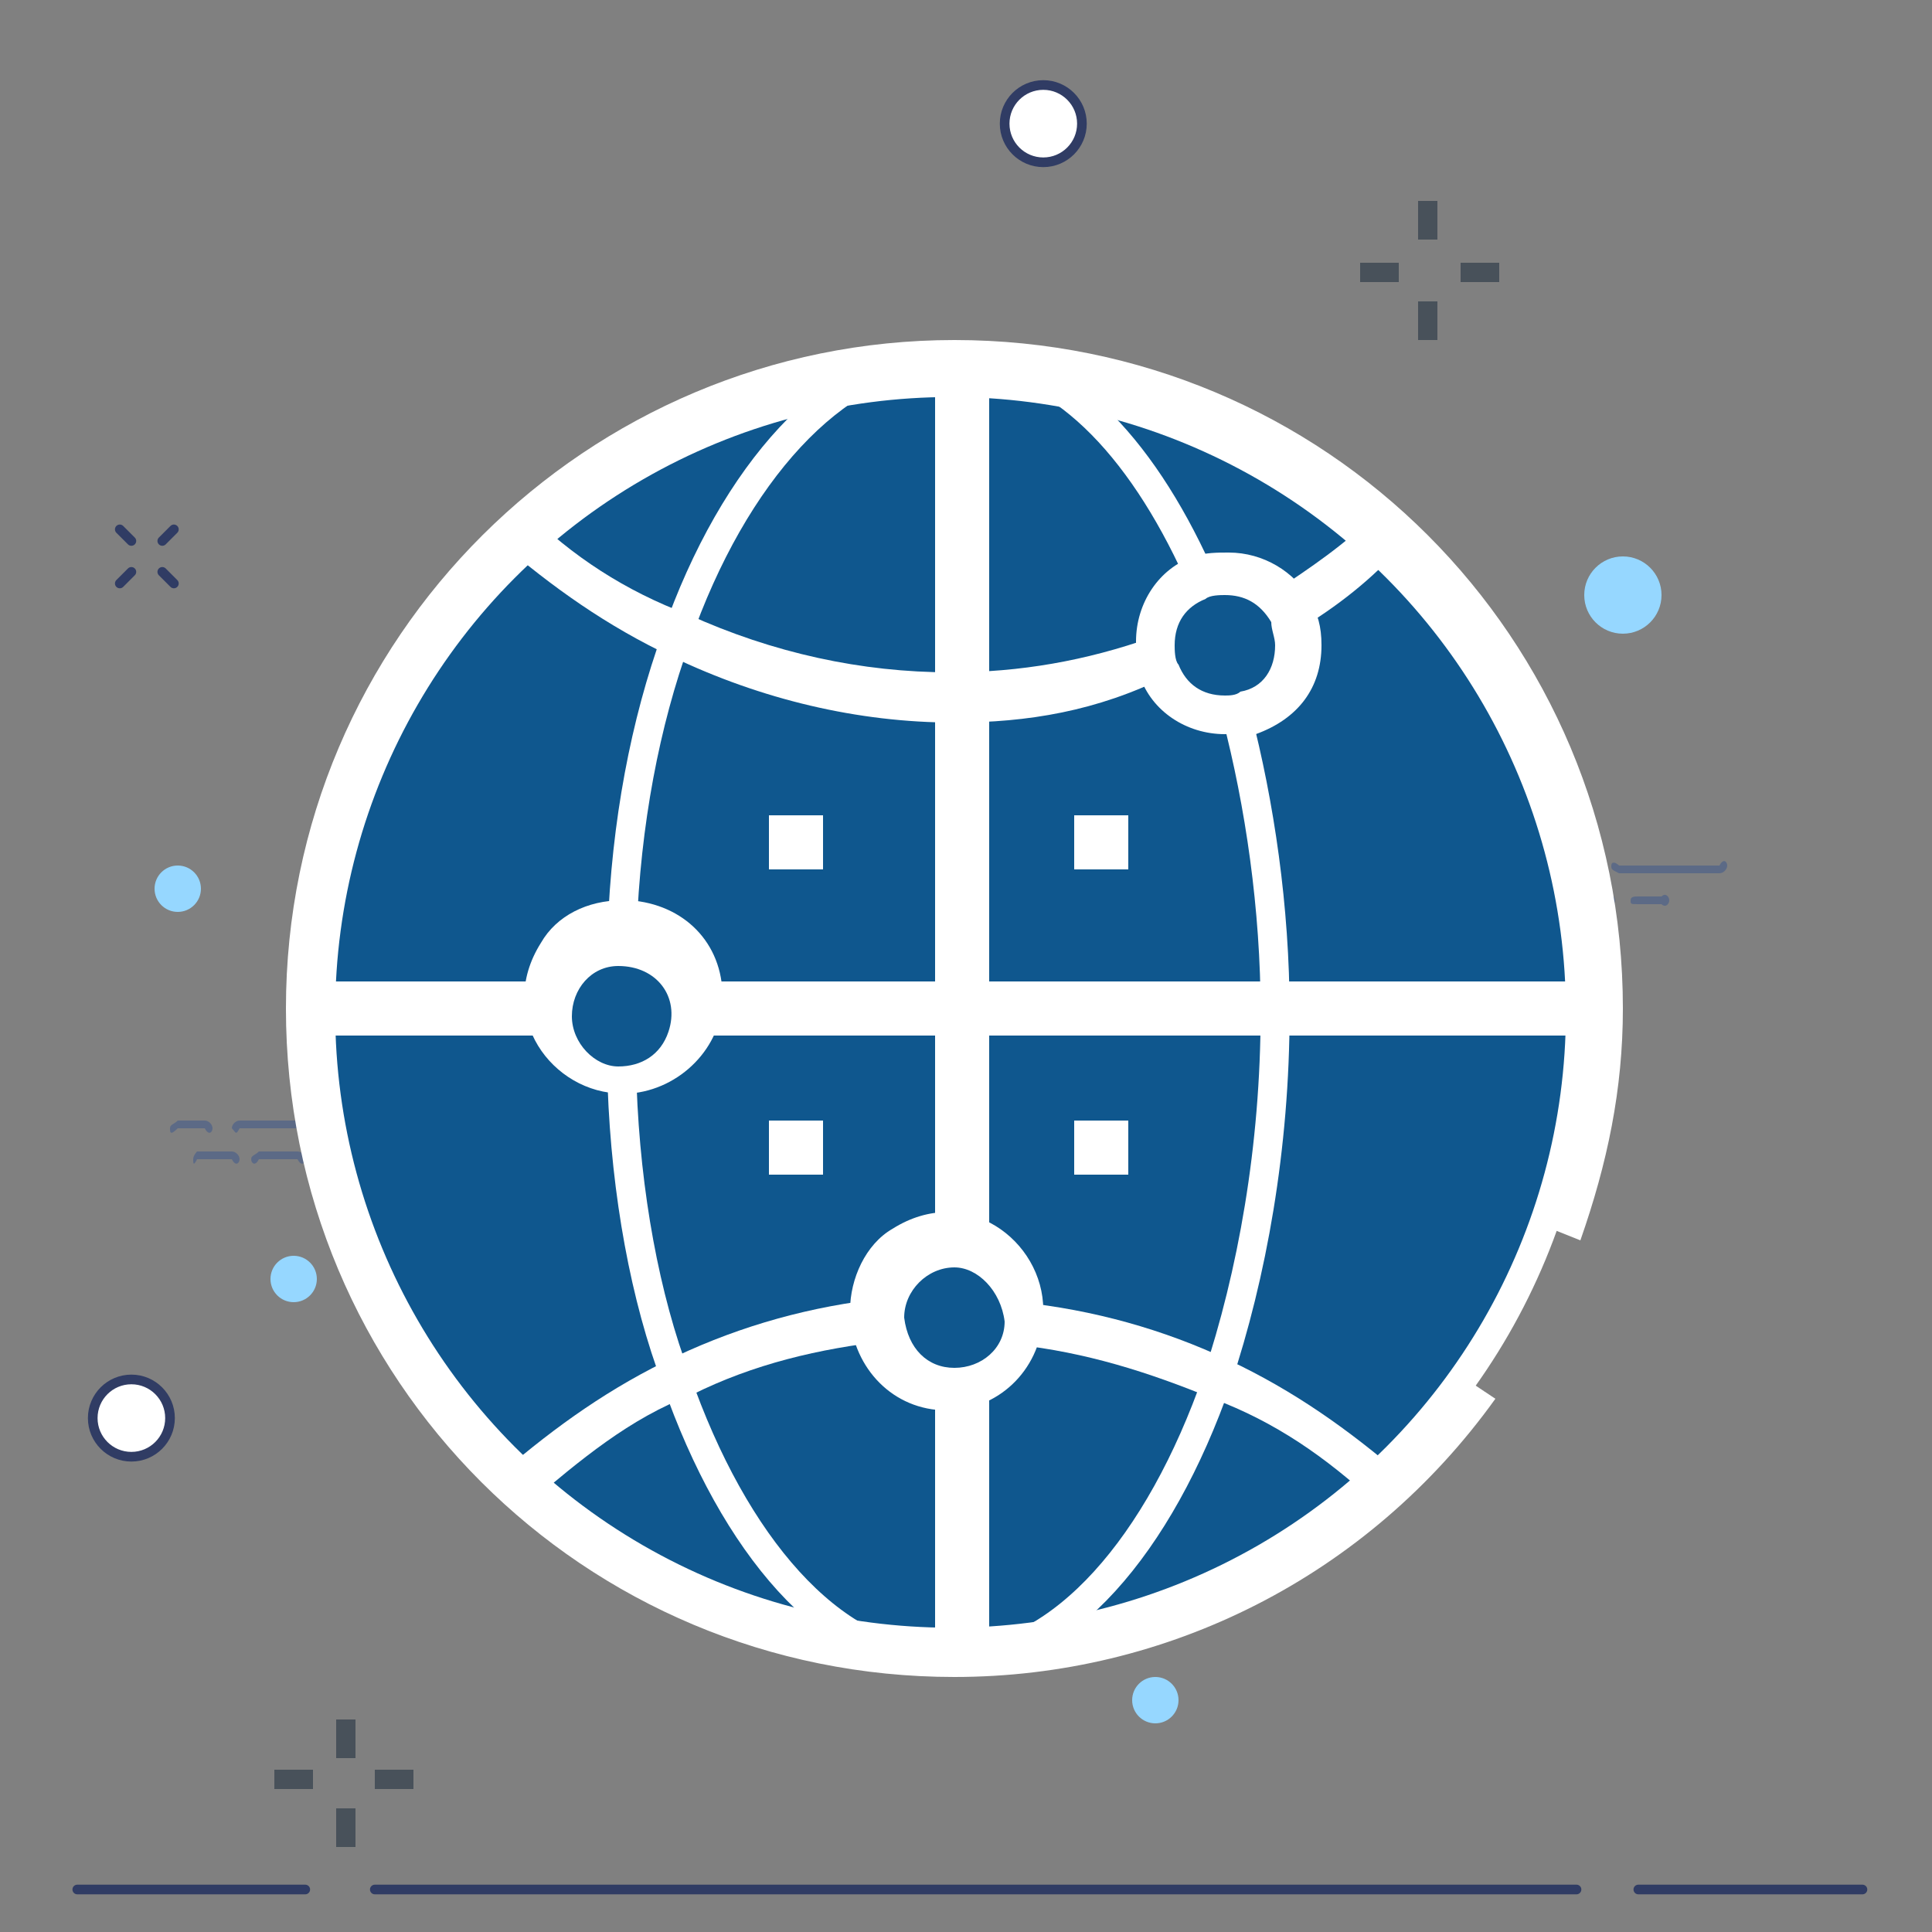 <svg version="1.1" id="Layer_1" xmlns="http://www.w3.org/2000/svg" xmlns:xlink="http://www.w3.org/1999/xlink" x="0" y="0" viewBox="0 0 50 50" style="enable-background:new 0 0 50 50" xml:space="preserve"><rect x="0" y="0" width="50" height="50" fill="#808080" stroke="none"/><style>.st2{fill:#96d7ff}.st5{stroke:#303c64;stroke-width:.25;stroke-miterlimit:10}.st5,.st8{fill:#fff}</style><defs><path id="SVGID_1_" d="M1 .1h48v48H1z"/></defs><clipPath id="SVGID_2_"><use xlink:href="#SVGID_1_" style="overflow:visible"/></clipPath><g style="clip-path:url(#SVGID_2_)"><path d="M8.7 44.5h.5v1h-.5zm0 2.3h.5v1h-.5zm1-1h1v.5h-1zm-2.6 0h1v.5h-1zM36.7 5.2h.5v1h-.5zm0 2.6h.5v1h-.5zm1.1-1h1v.5h-1zm-2.6 0h1v.5h-1z" style="fill:#48515a"/><circle class="st2" cx="42" cy="15.4" r="1"/><circle class="st2" cx="4.6" cy="23" r=".6"/><circle class="st2" cx="7.6" cy="33.1" r=".6"/><circle class="st2" cx="29.9" cy="44" r=".6"/></g><path d="M6.2 29.2h3c.1.2.2.1.2 0s-.1-.2-.2-.2h-3c-.1 0-.2.1-.2.2.1.1.1.2.2 0zm-1.6 0h.7c.1.2.2.1.2 0s-.1-.2-.2-.2h-.7c-.1.1-.2.1-.2.2s0 .2.2 0zm.5.8H6c.1.2.2.1.2 0s-.1-.2-.2-.2h-.9s-.1.1-.1.2 0 .2.1 0zm1.6 0h1c.1.2.2.1.2 0s-.1-.2-.2-.2h-1c-.1.1-.2.1-.2.2s.1.2.2 0zm35.2-7.4h2.6c.1 0 .2-.1.2-.2s-.1-.2-.2 0h-2.6c-.1-.1-.2-.1-.2 0s0 .1.2.2zm-1.7 0h.7c.1 0 .2-.1.2-.2s-.1-.2-.2 0h-.7c-.1-.1-.2-.1-.2 0s.1.1.2.2zm.6.8h.8c.1.1.2 0 .2-.1s-.1-.2-.2-.1h-.8c-.1 0-.2 0-.2.1s.1.1.2.1zm1.6 0h.6c.1.1.2 0 .2-.1s-.1-.2-.2-.1h-.6c-.1 0-.2 0-.2.1s0 .1.2.1z" style="fill:#5c6a86" id="Layer_1_1_"/><path d="M2 48.9h5.9m34.5 0h5.8m-38.5 0h31.1" style="fill:none;stroke-linecap:round;stroke-linejoin:round;stroke:#303c64;stroke-width:.25;stroke-miterlimit:10"/><circle class="st5" cx="3.4" cy="36.7" r="1"/><circle class="st5" cx="27" cy="3.2" r="1"/><path d="m4.5 13.7-.3.3m-.8.8-.3.3m1.4 0-.3-.3m-.8-.8-.3-.3" style="fill:none;stroke-linecap:round;stroke:#303c64;stroke-width:.25;stroke-miterlimit:10"/><g id="XMLID_1_"><g id="XMLID_2_"><circle cx="24.6" cy="26.2" r="16.3" style="fill:#0f578e;stroke:#fff;stroke-width:.75;stroke-miterlimit:10"/><path class="st8" d="M24.5 36.5c-1.4 0-2.4-1.1-2.5-2.4v-.2c0-.8.4-1.7 1.1-2.1 1.9-1.2 3.9.3 3.9 2.1v.2c-.1 1.4-1.2 2.4-2.5 2.4zm.2-3.7c-.7 0-1.3.6-1.3 1.3.1.8.6 1.3 1.3 1.3s1.3-.5 1.3-1.2c-.1-.8-.7-1.4-1.3-1.4zm-8.6-4.5c-1.8 0-3.3-2-2.1-3.9.4-.7 1.2-1.1 2.1-1.1h.2c1.4.1 2.4 1.1 2.4 2.5 0 1.3-1.1 2.4-2.4 2.5h-.2zM16 25c-.7 0-1.2.6-1.2 1.3 0 .7.6 1.3 1.2 1.3s1.1-.3 1.3-.9c.3-.9-.3-1.7-1.3-1.7zm15.7-6c-1 0-1.9-.6-2.2-1.5-.1-.3-.1-.6-.1-.9 0-1 .6-1.9 1.5-2.2.3-.1.6-.1.9-.1.9 0 1.7.5 2.1 1.2.2.4.3.7.3 1.2 0 1.1-.6 1.9-1.7 2.3-.3-.1-.5 0-.8 0zm0-3.6c-.1 0-.4 0-.5.1-.5.2-.8.6-.8 1.2 0 .1 0 .4.1.5.2.5.6.8 1.2.8.1 0 .3 0 .4-.1.6-.1.9-.6.9-1.2 0-.2-.1-.4-.1-.6-.3-.5-.7-.7-1.2-.7z" id="XMLID_19_"/><path class="st8" d="m13.7 38.9-.7-.8c1.4-1.2 2.8-2.2 4.5-3 1.7-.8 3.5-1.3 5.4-1.5l.1 1.1c-1.8.2-3.5.6-5.1 1.4-1.6.6-2.9 1.7-4.2 2.8z" id="XMLID_18_"/><path class="st8" d="M35.6 38.9c-1.3-1.2-2.6-2.1-4.2-2.7-1.7-.7-3.3-1.2-5.1-1.4l.1-1.1c1.9.2 3.7.7 5.4 1.5 1.7.8 3.1 1.8 4.5 3l-.7.7z" id="XMLID_17_"/><path class="st8" d="m33.6 16.3-.6-1c.9-.6 1.8-1.2 2.6-2l.7.8c-.8.9-1.7 1.6-2.7 2.2z" id="XMLID_16_"/><path class="st8" d="M24.7 18.7c-2.5 0-5-.6-7.3-1.7-1.7-.8-3.1-1.8-4.5-3l.7-.8c1.2 1.2 2.6 2.1 4.2 2.7 2.2 1 4.5 1.5 6.8 1.5 1.8 0 3.5-.3 5.2-.9l.4 1c-1.8.9-3.6 1.2-5.5 1.2z" id="XMLID_15_"/><path d="M16.1 28.1c.1 2.8.6 5.5 1.4 7.6 1.5 4.3 4 7.2 6.8 7.3h.4c2.8-.1 5.3-3 6.8-7.3.9-2.7 1.5-6 1.5-9.5 0-2.7-.4-5.4-1-7.7m-1-3.7c-1.5-3.3-3.6-5.5-6.1-5.6h-.6c-2.7.2-5.3 3-6.8 7.3-.8 2.2-1.3 4.8-1.4 7.6" style="fill:none;stroke:#fff;stroke-width:.75;stroke-miterlimit:10" id="XMLID_14_"/><path class="st8" d="M7.6 25.4h6.5v1.4H7.6z" id="XMLID_13_"/><path class="st8" d="M17.7 25.4h23.8v1.4H17.7z" id="XMLID_12_"/><path class="st8" d="M24.2 35.5h1.4v7.2h-1.4z" id="XMLID_11_"/><path class="st8" d="M24.2 9.5h1.4v23.1h-1.4z" id="XMLID_10_"/><g id="XMLID_7_"><path class="st8" d="M27.8 21.1h1.4v1.4h-1.4z" id="XMLID_9_"/><path class="st8" d="M19.9 21.1h1.4v1.4h-1.4z" id="XMLID_8_"/></g><g id="XMLID_4_"><path class="st8" d="M27.8 29h1.4v1.4h-1.4z" id="XMLID_6_"/><path class="st8" d="M19.9 29h1.4v1.4h-1.4z" id="XMLID_5_"/></g><path class="st8" d="M24.7 43.4c-9.6 0-17.3-7.7-17.3-17.3S15.2 8.8 24.7 8.8c9.6 0 17.3 7.7 17.3 17.3 0 2.1-.4 4-1.1 6l-1-.4c.6-1.8 1-3.7 1-5.6 0-8.9-7.3-16.2-16.2-16.2-9 0-16.3 7.3-16.3 16.2s7.3 16.3 16.3 16.3c5.2 0 10.1-2.4 13.1-6.8l.9.6c-3.3 4.6-8.5 7.2-14 7.2z" id="XMLID_3_"/></g></g></svg>